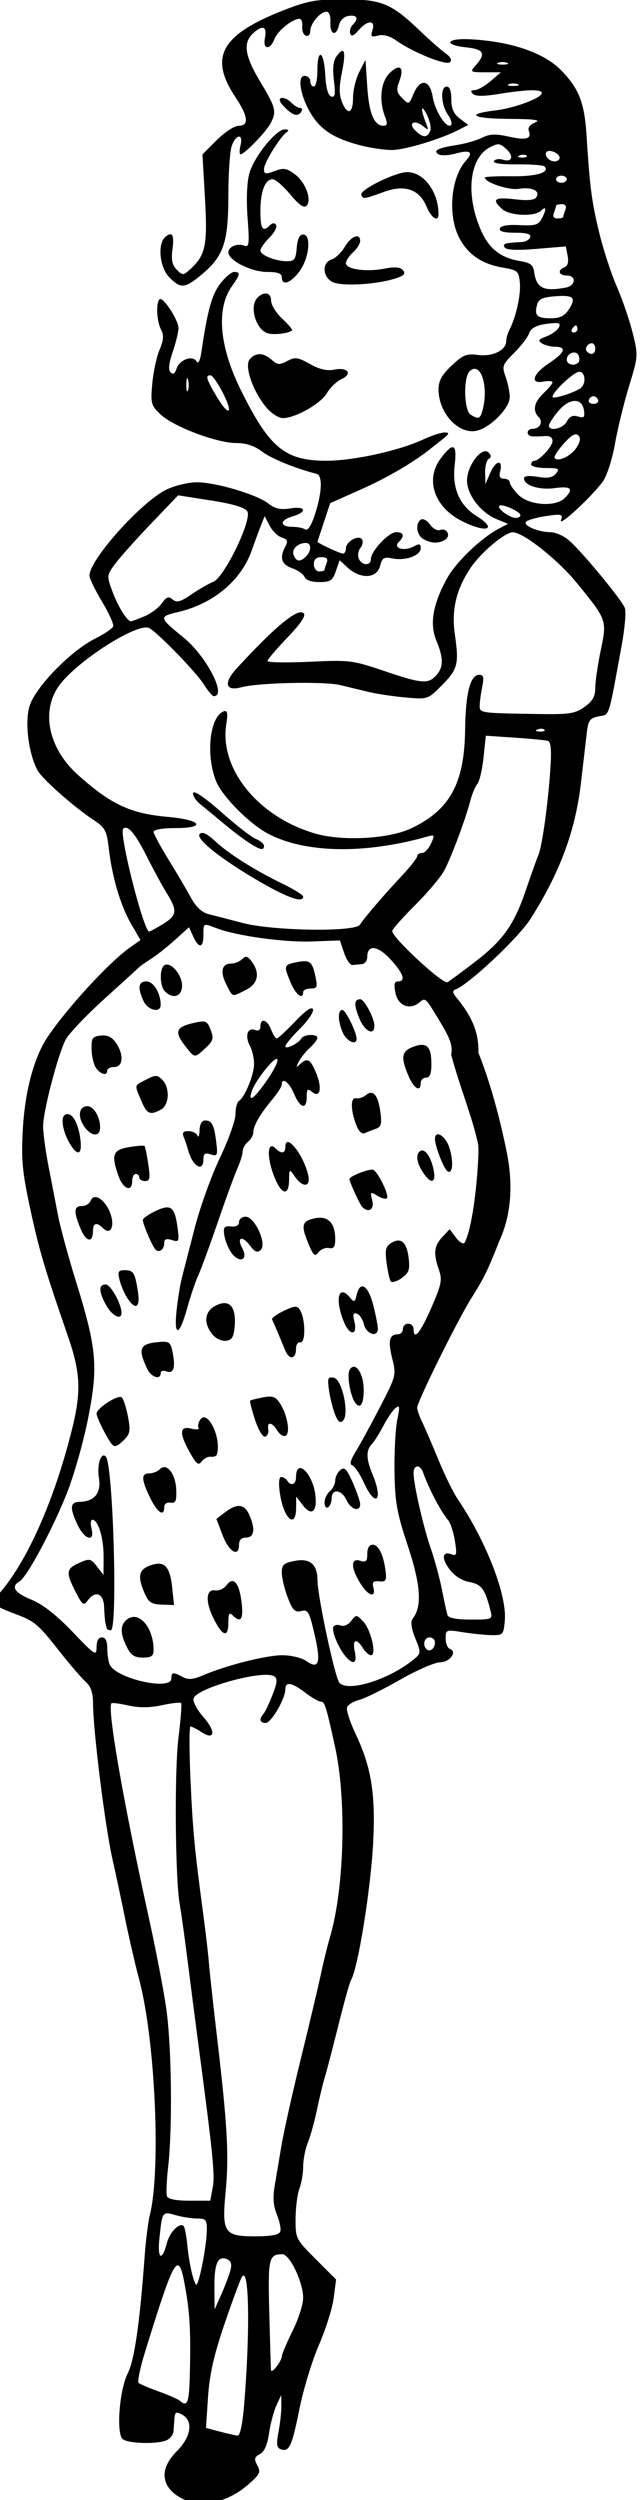 <?xml version="1.0" encoding="UTF-8" standalone="no"?>
<svg
   xmlns:dc="http://purl.org/dc/elements/1.1/"
   xmlns:cc="http://creativecommons.org/ns#"
   xmlns:rdf="http://www.w3.org/1999/02/22-rdf-syntax-ns#"
   xmlns:svg="http://www.w3.org/2000/svg"
   xmlns="http://www.w3.org/2000/svg"
   xmlns:sodipodi="http://sodipodi.sourceforge.net/DTD/sodipodi-0.dtd"
   xmlns:inkscape="http://www.inkscape.org/namespaces/inkscape"
   sodipodi:docname="Standing retro comic woman.svg"
   inkscape:version="1.0 (4035a4fb49, 2020-05-01)"
   id="svg2138"
   version="1.1"
   viewBox="0 0 47.687 185.832"
   height="185.832mm"
   width="47.687mm">
  <title
     id="title2757">Standing retro comic woman</title>
  <defs
     id="defs2132" />
  <sodipodi:namedview
     inkscape:window-maximized="1"
     inkscape:window-y="-9"
     inkscape:window-x="-9"
     inkscape:window-height="1001"
     inkscape:window-width="1920"
     fit-margin-bottom="0"
     fit-margin-right="0"
     fit-margin-left="0"
     fit-margin-top="0"
     inkscape:snap-global="false"
     showgrid="false"
     inkscape:document-rotation="0"
     inkscape:current-layer="layer1"
     inkscape:document-units="mm"
     inkscape:cy="326.57256"
     inkscape:cx="545.33489"
     inkscape:zoom="1.0539474"
     inkscape:pageshadow="2"
     inkscape:pageopacity="0.0"
     borderopacity="1.0"
     bordercolor="#666666"
     pagecolor="#ffffff"
     id="base" />
  <g
     transform="translate(261.3,33.274)"
     id="layer1"
     inkscape:groupmode="layer"
     inkscape:label="Lager 1">
    <path
       sodipodi:nodetypes="cssscccsssssssscsssssssscsscssscssssssscssscccsccsscscssssssssssssssssssscssscsssssssssssssssssssscsccssscccsssssssssssscssscssscsscscssscssssssssssssssssssssssscccssssscccssssssssssssscccsscscsssssssssssssssssssscssssssssssssscccsssssssssssssscsssssssssssscccsssscccssssssscssssssssscsssssscccsssscsscssssssssssssssssssscssssscccsccssccssssssssccscsssssssssssssssssssssccsscscssssscsssssssssssssssscsssssssssssssssssscsccscssssssssssssssssssssscssssssssssssssscssssssssssssssssssssssssssssssssssssssssssssssssssssssssssssccscsssscssssssssssssssssssssccsssssssssscscsssscssssscsscsssssssssssccccsssssssssccsssssssssssssssssssssssssccccssssssscsccccsssssssssssssssssssssssssssssssssssssssssssssssssscccsssssssssssssssssssssssssssssssssssssssssscsssssssssssssssssssssssssssssssssssssssssssssssssssssssssssssssssssssssssssscssssssssssssssssssssssssssssssssssssssssscsssssssscssssssssssssssssssssssscsssssssssssssssssssssssscssssssscssscssssssssscsssssssssssssssssscscsssssssssssscccsscssssssscccsssssssssssssssssssssssssssssssssssscccsssssssssssssscccsssssssssscssssccsssscsscssssssssssssssccsssssssssssssssssssssscssssscsssssssssssccssssssssssssssssssscsscsscssssccsscssssssssccccsss"
       transform="scale(0.265)"
       d="m -889.428,-125.758 c -7.587,-0.022 -10.178,0.429 -16.5,2.879 -18.039,6.989 -21.577,13.204 -14.002,24.596 3.574,5.375 3.863,8 0.883,8 -1.165,0 -3.926,1.806 -6.135,4.016 l -4.016,4.018 0.705,12.395 c 0.752,13.194 0.18,15.894 -4.215,19.871 -1.879,1.7 -2.076,1.704 -3.711,0.068 -1.253,-1.253 -1.589,-2.757 -1.223,-5.484 0.572,-4.265 10e-4,-5.367 -1.945,-3.752 -2.315,1.922 -1.662,8.641 1.111,11.414 3.178,3.178 4.313,3.095 8.848,-0.643 6.366,-5.247 7.699,-9.109 7.699,-22.299 0,-6.311 0.438,-12.628 0.975,-14.039 1.267,-3.332 3.269,-3.387 2.436,-0.066 -0.345,1.375 -0.333,2.5 0.029,2.5 1.06,0 7.169,-6.302 8.416,-8.684 1.737,-3.317 1.47,-4.403 -2.855,-11.574 -4.499,-7.459 -4.996,-11.143 -1.871,-13.854 2.636,-2.286 3.751,-1.718 3.119,1.588 -0.614,3.21 1.482,3.366 2.686,0.199 0.876,-2.303 5.047,-5.674 7.02,-5.674 0.563,0 0.916,0.962 0.785,2.139 -0.131,1.177 0.324,2.34 1.012,2.584 0.694,0.246 1.25,-0.337 1.25,-1.311 0,-2.087 2.795,-5.412 4.551,-5.412 0.743,0 1.184,1.187 1.096,2.953 -0.175,3.513 1.621,4.155 2.395,0.855 0.328,-1.399 1.412,-2.435 2.75,-2.629 2.392,-0.346 2.869,0.758 1.096,2.531 -0.612,0.612 -0.917,1.702 -0.678,2.42 0.307,0.921 0.997,0.65 2.336,-0.914 2.497,-2.916 4.825,-2.958 3.908,-0.07 -0.59,1.858 -0.376,2.065 1.598,1.549 1.454,-0.38 3.29,0.124 5.066,1.389 4.668,3.324 14.083,7.114 15.113,6.084 0.582,-0.582 0.129,-1.503 -1.199,-2.434 -1.175,-0.823 -4.479,-3.732 -7.342,-6.465 -7.954,-7.591 -10.674,-8.714 -21.189,-8.744 z m 32.863,11.188 c -4.34,0.179 -4.148,1.708 1.361,2.285 5.092,0.533 5.685,1.759 2.541,5.25 -1.477,1.64 -1.301,1.751 2.828,1.752 l 4.404,0.002 -2.904,2.498 c -1.598,1.374 -3.602,2.498 -4.451,2.498 -1.075,0 -1.227,0.319 -0.498,1.047 0.727,0.727 3.001,0.73 7.451,0.008 7.71,-1.251 11.902,-1.337 11.902,-0.246 0,1.381 -7.594,4.239 -12.949,4.873 -8.653,1.025 -6.68,2.316 3.641,2.383 7.193,0.046 9.182,0.314 7.455,1.006 -1.48,0.593 -2.145,1.486 -1.793,2.404 0.857,2.234 -0.775,2.663 -5.816,1.533 -3.549,-0.795 -5.212,-0.718 -7.314,0.342 -1.497,0.754 -4.704,1.677 -7.127,2.049 -5.273,0.809 -6.759,1.572 -5.078,2.611 0.677,0.418 2.793,0.33 4.701,-0.197 4.138,-1.143 5.186,-0.469 3.012,1.934 -4.39,4.851 -5.236,15.801 -1.707,22.08 2.544,4.527 6.317,6.997 12.217,7.996 3.964,0.672 4.284,0.963 4.592,4.189 0.321,3.355 -1.075,9.66 -2.928,13.225 -0.496,0.955 -0.904,2.392 -0.904,3.193 0,2.524 -3.837,4.403 -7.887,3.859 -3.243,-0.435 -4.235,-0.039 -7.428,2.973 -2.746,2.59 -3.686,4.285 -3.686,6.656 0,6.736 5.726,12.858 10.846,11.598 3.821,-0.941 9.154,-6.412 9.154,-9.391 0,-1.366 -0.52,-3.923 -1.156,-5.682 -1.087,-3.005 -0.94,-3.412 2.418,-6.77 1.965,-1.965 3.848,-4.44 4.184,-5.498 0.401,-1.262 1.87,-2.127 4.279,-2.518 2.019,-0.327 3.853,-0.415 4.074,-0.193 0.804,0.804 -1.052,2.681 -3.611,3.654 -2.111,0.803 -2.334,1.177 -1.152,1.924 0.806,0.51 2.477,0.934 3.715,0.941 3.355,0.023 2.734,1.667 -1.75,4.635 -4.597,3.042 -5.427,5.888 -1.5,5.137 1.375,-0.263 2.5,-0.169 2.5,0.209 0,0.378 -1.125,1.743 -2.5,3.035 -2.681,2.519 -3.178,4.922 -1.387,6.713 1.334,1.334 0.341,3.287 -1.672,3.287 -1.762,0 -1.94,1.956 -0.191,2.111 0.688,0.061 2.263,0.028 3.5,-0.072 1.434,-0.116 2.25,0.375 2.25,1.352 0,1.572 -3.733,5.609 -5.188,5.609 -0.446,-1e-7 -0.812,0.45 -0.812,1 0,0.55 1.856,1 4.123,1 3.62,-10e-8 3.964,0.19 2.828,1.559 -0.96,1.157 -2.279,1.392 -5.121,0.912 -2.423,-0.409 -3.83,-0.26 -3.83,0.406 0,2.008 4.246,3.361 8.65,2.758 4.578,-0.627 5.387,0.187 2.779,2.795 -2.573,2.573 -10.025,2.064 -12.975,-0.885 -1.35,-1.35 -2.453,-2.925 -2.453,-3.5 0,-0.575 -0.728,-1.045 -1.617,-1.045 -1.124,-1e-7 -1.457,-0.608 -1.094,-1.998 0.895,-3.422 -1.172,-3.266 -2.688,0.203 l -1.439,3.295 -0.082,-3.191 c -0.045,-1.755 0.408,-3.492 1.006,-3.861 0.773,-0.478 0.752,-1.002 -0.07,-1.811 -1.816,-1.785 -6.018,3.693 -6.018,7.844 0,4.043 3.845,9.042 8.383,10.898 l 3.119,1.275 -2.5,1.32 c -5.045,2.662 -11.943,9.231 -14.51,13.816 -4.067,7.268 -5.064,12.904 -3.107,17.588 2.052,4.912 2.042,7.493 -0.039,9.793 -2.25,2.486 -4.081,2.327 -14.697,-1.275 -8.756,-2.971 -9.652,-3.08 -20.898,-2.549 -6.463,0.305 -11.75,0.208 -11.75,-0.217 0,-0.425 2.51,-3.385 5.576,-6.576 3.712,-3.863 5.243,-6.136 4.578,-6.801 -1.597,-1.597 -7.91,3.586 -18.82,15.453 -3.77,4.101 -3.173,6.51 1.311,5.291 4.72,-1.283 23.201,-1.7 27.678,-0.625 2.298,0.552 5.978,1.436 8.178,1.965 2.2,0.529 6.813,1.214 10.25,1.523 6.246,0.563 6.249,0.562 10.219,-3.447 4.439,-4.484 4.806,-5.92 3.621,-14.199 -0.985,-6.881 0.339,-12.564 4.334,-18.598 2.852,-4.307 9.619,-10.04 11.908,-10.088 2.887,-0.06 12.614,7.626 17.994,14.221 8.496,10.414 8.485,10.389 6.701,18.941 -0.839,4.02 -1.525,8.74 -1.525,10.49 -6.5e-4,2.398 -0.745,3.713 -3.021,5.334 -2.664,1.897 -4.227,2.131 -13.25,1.984 -16.357,-0.266 -16.237,-0.248 -16.166,-2.5 0.035,-1.1 0.361,-3.463 0.725,-5.25 0.512,-2.516 0.323,-3.25 -0.838,-3.25 -2.549,0 -3.857,5.076 -3.992,15.5 -0.195,15.016 -4.313,22.487 -15.213,27.602 -6.261,2.937 -19.175,3.638 -26.781,1.451 -16.04,-4.611 -27.062,-18.153 -25.045,-30.77 0.476,-2.978 0.316,-3.863 -0.643,-3.551 -3.974,1.295 -5.206,12.152 -2.225,19.604 1.724,4.308 9.465,12.088 14.748,14.82 10.438,5.398 27.015,5.673 44.486,0.738 2.154,-0.608 2.217,-0.493 1.09,1.98 -0.658,1.444 -1.8,2.625 -2.537,2.625 -0.737,0 -1.34,0.404 -1.34,0.896 0,0.492 -1.912,2.936 -4.25,5.432 -5.255,5.61 -10.663,11.916 -11.812,13.773 -1.301,2.102 -24.387,1.758 -32.938,-0.492 -3.575,-0.941 -7.82,-2.038 -9.434,-2.438 -2.012,-0.498 -3.613,-1.974 -5.096,-4.699 -1.189,-2.185 -4.029,-7.001 -6.314,-10.703 -2.285,-3.703 -4.156,-7.19 -4.156,-7.75 0,-0.579 2.623,-1.02 6.084,-1.02 8.952,0 7.361,-2.316 -2.164,-3.15 -10.409,-0.912 -15.999,-3.537 -25.236,-11.85 -8.096,-7.286 -10.328,-17.574 -5.365,-24.734 4.761,-6.869 22.319,-18.129 25.498,-16.35 2.545,1.424 13.28,12.503 15.33,15.82 1.11,1.796 2.356,3.264 2.77,3.264 3.756,0 -2.114,-11.301 -8.586,-16.529 -6.824,-5.513 -6.887,-5.802 -1.537,-7.045 9.956,-2.314 17.784,-8.835 20.77,-17.303 0.897,-2.543 2.079,-5.747 2.627,-7.121 l 0.994,-2.498 1.404,2.68 c 0.772,1.474 2.306,2.967 3.408,3.316 1.601,0.508 1.802,1.01 1.004,2.502 -1.705,3.185 -1.116,5.063 1.92,6.121 1.606,0.56 3.167,1.661 3.469,2.447 0.335,0.872 1.948,1.43 4.133,1.43 3.099,0 3.727,-0.413 4.65,-3.061 l 1.068,-3.062 2.131,1.975 c 3.704,3.435 8.326,3.21 9.244,-0.449 0.561,-2.237 1.051,-2.519 3.52,-2.025 3.613,0.723 7.865,-0.838 7.865,-2.887 0,-1.27 -0.387,-1.352 -2.078,-0.447 -2.643,1.415 -5.795,0.431 -4.088,-1.275 1.711,-1.711 1.427,-2.768 -0.744,-2.768 -2.106,0 -7.09,5.327 -7.09,7.578 0,1.957 -2.642,1.799 -3.41,-0.203 -0.343,-0.895 -0.126,-2.226 0.48,-2.957 0.607,-0.731 0.811,-1.801 0.455,-2.377 -0.889,-1.439 -4.525,0.565 -4.525,2.494 0,0.806 -0.38,1.465 -0.846,1.465 -0.82,0 -7.182,-2.966 -7.125,-3.322 0.015,-0.097 0.822,-2.571 1.793,-5.498 l 1.768,-5.322 8.688,-3.869 c 7.277,-3.24 14.449,-7.418 19.223,-11.197 0.55,-0.435 2.125,-1.676 3.5,-2.758 2.046,-1.609 2.181,-1.974 0.74,-2 -0.969,-0.018 -3.668,0.858 -6,1.947 -6.758,3.156 -19.645,5.989 -27.24,5.988 -11.609,-0.002 -15.994,-3.633 -24.029,-19.891 -6.032,-12.205 -6.934,-22.806 -2.477,-29.066 2.372,-3.331 2.477,-4.012 0.625,-4.012 -0.76,0 -2.527,1.502 -3.928,3.338 -2.343,3.072 -3.512,7.317 -5.264,19.094 -0.376,2.525 -0.87,3.47 -1.381,2.643 -1.116,-1.805 -4.795,-0.438 -5.594,2.078 -0.443,1.395 -0.976,1.723 -1.672,1.027 -0.695,-0.695 -0.504,-2.539 0.6,-5.777 0.892,-2.616 1.619,-5.602 1.619,-6.633 0,-2.303 -4.423,-9.013 -5.338,-8.098 -1.04,1.041 -0.773,6.253 0.438,8.514 0.836,1.562 0.734,2.919 -0.428,5.684 -0.839,1.997 -1.76,6.287 -2.043,9.533 -0.484,5.537 -0.335,6.07 2.398,8.623 3.657,3.417 15.767,7.975 21.186,7.975 2.775,0 5.107,0.768 7.219,2.379 2.582,1.97 9.559,4.816 15.318,6.248 1.729,0.43 1.563,5.176 -0.393,11.23 -1.045,3.237 -2.045,4.824 -2.75,4.367 -0.609,-0.394 -2.232,-0.719 -3.607,-0.721 -3.621,-0.006 -3.668,-1.853 -0.074,-2.898 4.332,-1.26 3.897,-3 -0.568,-2.275 -2.74,0.445 -4.258,0.107 -6.129,-1.365 -3.223,-2.535 -14.777,-5.965 -20.096,-5.965 -2.284,0 -6.063,0.899 -8.396,1.996 -7.004,3.292 -21.734,19.681 -21.734,24.182 0,0.792 1.59,4.084 3.535,7.314 1.945,3.231 3.351,6.36 3.123,6.953 -0.228,0.593 -2.498,2.118 -5.045,3.391 -6.882,3.437 -16.871,13.714 -18.443,18.975 -1.355,4.535 -0.31,13.058 2.193,17.891 1.247,2.406 10.005,10.184 15.777,14.01 3.281,2.174 3.709,2.978 4.305,8.102 0.938,8.061 3.29,15.963 6.295,21.145 l 2.586,4.457 -2.914,2.043 c -5.745,4.029 -17.43,16.688 -23.082,25.006 -3.845,5.659 -6.423,15.173 -7.031,25.949 -0.482,8.536 -0.168,11.953 2.035,22.203 2.519,11.722 4.041,16.871 10.584,35.795 3.651,10.56 3.846,15.743 1.01,26.924 -4.998,19.702 -12.546,36.582 -20.314,45.43 -2.316,2.638 -1.83,3.262 4.385,5.6 5.708,2.147 6.446,2.765 12.654,10.637 2.82,3.575 6.076,7.358 7.236,8.406 1.481,1.338 2.109,3.103 2.109,5.932 0,7.66 3.425,35.037 5.523,44.162 0.759,3.3 2.292,10.5 3.408,16 1.116,5.5 2.932,13.375 4.035,17.5 4.486,16.77 6.142,53.265 2.994,66 -0.476,1.925 -1.113,6.875 -1.416,11 -1.437,19.539 -2.894,29.662 -4.822,33.494 -2.241,4.454 -3.217,16.204 -1.516,18.254 1.216,1.465 10.586,1.669 12.785,0.279 0.82,-0.519 1.539,-1.524 1.598,-2.234 0.059,-0.711 0.176,-2.321 0.26,-3.578 0.131,-1.963 0.434,-2.134 2.152,-1.215 3.231,1.729 2.577,6.224 -1.5,10.301 -4.969,4.969 -4.481,10.018 1.273,13.141 5.286,2.869 12.799,1.367 18.705,-3.738 3.371,-2.914 3.677,-3.541 2.652,-5.455 -0.969,-1.811 -0.853,-2.328 0.721,-3.17 1.247,-0.667 2.11,-2.616 2.561,-5.791 0.374,-2.632 1.296,-6.137 2.051,-7.787 l 1.373,-3 0.039,3 c 0.021,1.65 -0.339,4.948 -0.799,7.328 -0.66,3.414 -0.532,4.445 0.609,4.883 2.373,0.911 3.154,-0.758 5.25,-11.23 1.099,-5.49 3.563,-13.58 5.477,-17.98 1.913,-4.4 3.782,-10.337 4.154,-13.193 l 0.676,-5.193 -5.701,-5.703 c -5.603,-5.603 -5.702,-5.798 -5.676,-11.35 0.015,-3.107 0.501,-6.897 1.08,-8.42 0.579,-1.523 1.053,-4.331 1.053,-6.238 0,-1.907 0.592,-4.914 1.312,-6.684 0.721,-1.77 1.871,-5.919 2.559,-9.219 0.687,-3.3 1.676,-7.392 2.197,-9.094 0.521,-1.701 2.246,-8.301 3.832,-14.668 1.586,-6.367 3.165,-12.032 3.51,-12.59 1.985,-3.212 5.628,-25.903 6.264,-39.016 0.646,-13.318 -0.582,-20.823 -4.891,-29.91 -1.637,-3.452 -2.743,-6.882 -2.459,-7.621 0.284,-0.739 1.789,-1.661 3.346,-2.049 1.557,-0.387 6.709,-2.921 11.449,-5.629 4.74,-2.708 9.817,-4.924 11.281,-4.924 2.742,0 4.984,-3.039 2.781,-3.773 -0.649,-0.216 -1.182,-1.532 -1.182,-2.924 0,-2.459 0.133,-2.509 4.75,-1.766 2.612,0.42 6.267,0.796 8.119,0.83 3.237,0.062 3.382,-0.098 3.742,-4.094 0.639,-7.09 -5.245,-22.279 -13.137,-33.908 -1.26,-1.857 -3.725,-6.861 -5.477,-11.121 -1.752,-4.26 -3.816,-9.051 -4.59,-10.648 -0.774,-1.597 -1.408,-3.404 -1.408,-4.018 0,-1.656 11.171,-24.233 15.129,-30.578 3.768,-6.04 4.625,-7.784 7.938,-16.174 3.62,-7.897 3.736,-16.521 2.131,-24.713 -1.905,-9.451 -4.52,-19.355 -8.004,-28.113 0.156,-5.46 -1.672,-10.056 -6.115,-15.395 -1.133,-1.361 -1.24,-2.014 -0.383,-2.314 3.655,-1.281 17.693,-14.444 21.084,-19.768 8.281,-13.002 12.635,-24.708 14.207,-38.197 0.63,-5.404 1.36,-11.685 1.623,-13.959 0.417,-3.598 0.851,-4.208 3.355,-4.709 3.146,-0.629 2.618,0.998 6.441,-19.83 0.875,-4.77 1.29,-9.495 0.922,-10.5 -0.887,-2.425 -12.789,-16.76 -16.037,-19.314 -1.408,-1.108 -3.594,-2.014 -4.859,-2.014 -3.44,0 -7.908,-1.927 -6.844,-2.953 0.502,-0.484 3.056,-1.196 5.676,-1.58 4.363,-0.639 4.709,-0.541 4.107,1.168 -0.739,2.1 8.7,-6.629 11.793,-10.906 1.103,-1.525 2.618,-6.25 3.367,-10.5 0.749,-4.25 2.533,-11.554 3.965,-16.229 2.568,-8.385 2.582,-8.588 0.98,-15 -0.893,-3.575 -2.904,-9.425 -4.469,-13 -1.565,-3.575 -3.785,-10.399 -4.934,-15.166 -2.086,-8.658 -2.591,-12.545 -3.51,-27.023 -0.592,-9.331 -2.121,-13.247 -7.191,-18.414 -4.89,-4.984 -14.338,-8.15 -25.873,-8.67 -0.803,-0.036 -1.515,-0.037 -2.135,-0.012 z m -33.4,3.277 c -0.348,0.036 -0.859,0.512 -1.531,1.432 -0.986,1.348 -1.223,3.392 -0.799,6.871 0.479,3.93 0.32,4.859 -0.766,4.5 -0.892,-0.295 -1.473,-2.425 -1.668,-6.123 -0.355,-6.706 -2.199,-7.688 -2.199,-1.17 0,2.475 -0.45,4.5 -1,4.5 -0.55,0 -1,-0.675 -1,-1.5 0,-0.825 -0.725,-1.5 -1.611,-1.5 -2.259,0 -1.039,6.297 2.174,11.221 2.75,4.214 6.674,6.574 13.936,8.379 h 0.002 c 2.75,0.683 6.573,1.22 8.498,1.193 3.648,-0.052 13.385,-2.979 18.424,-5.539 l 2.922,-1.484 -2.373,-1.791 c -1.725,-1.301 -2.373,-2.771 -2.373,-5.385 0,-2.283 -0.473,-3.594 -1.299,-3.594 -1.832,0 -1.637,5.075 0.301,7.842 0.88,1.258 1.292,2.596 0.914,2.973 -1.199,1.194 -4.505,-3.902 -5.15,-7.936 -0.779,-4.87 -3.541,-5.284 -5.395,-0.809 -1.248,3.013 -1.309,3.036 -3.166,1.18 -1.562,-1.562 -1.709,-2.376 -0.842,-4.656 1.501,-3.947 0.26,-5.154 -2.568,-2.496 -2.605,2.447 -3.203,7.645 -1.42,12.336 0.749,1.97 0.662,2.566 -0.377,2.566 -2.675,0 -4.103,-3.388 -4.598,-10.9 l -0.5,-7.6 -1.75,3.402 c -0.962,1.872 -1.75,5.135 -1.75,7.25 0,4.486 -1.577,5.039 -3.139,1.098 -0.786,-1.987 -0.783,-4.258 0.012,-8.182 0.832,-4.112 0.856,-6.158 0.092,-6.078 z m 45.037,3.139 c 0.453,0 0.906,0.068 1.25,0.207 0.687,0.277 0.125,0.504 -1.25,0.504 -1.375,0 -1.938,-0.226 -1.25,-0.504 0.344,-0.139 0.797,-0.207 1.25,-0.207 z m 3,6 c 0.453,0 0.906,0.068 1.25,0.207 0.687,0.277 0.125,0.504 -1.25,0.504 -1.375,0 -1.938,-0.226 -1.25,-0.504 0.344,-0.139 0.797,-0.207 1.25,-0.207 z m -64.928,4.055 c -0.098,0.004 -0.189,0.02 -0.27,0.047 -0.751,0.25 -0.384,1.188 1.01,2.582 2.389,2.389 3.734,2.73 4.688,1.188 0.34,-0.55 0.172,-1 -0.371,-1 -0.543,0 -1.697,-0.713 -2.566,-1.582 -0.761,-0.761 -1.806,-1.265 -2.49,-1.234 z m 39.387,2.963 c 0.157,-0.093 0.541,0.363 1.15,1.516 0.919,1.74 1.395,3.877 1.061,4.75 h 0.002 c -0.786,2.047 -2.106,2.009 -4.234,-0.119 -2.125,-2.125 -0.144,-3.112 2.283,-1.139 1.459,1.187 1.56,1.111 0.854,-0.654 -1.009,-2.517 -1.377,-4.198 -1.115,-4.354 z m -38.633,5.867 c -2.458,-0.022 -8.685,7.751 -9.959,12.432 -0.666,2.449 -0.853,7.362 -0.471,12.416 0.546,7.222 0.425,8.283 -0.883,7.781 -2.029,-0.778 -4.514,0.259 -4.514,1.883 0,2.232 6.435,5.475 10.867,5.475 3.004,0 4.131,0.41 4.133,1.5 10e-4,2.512 2.491,1.677 4.961,-1.664 2.742,-3.709 3.409,-10.338 1.039,-10.338 -1.012,0 -1.601,1.221 -1.811,3.75 -0.264,3.193 -0.663,3.75 -2.686,3.75 -3.242,0 -7.504,-1.715 -7.504,-3.02 0,-0.589 1.132,-2.204 2.518,-3.59 1.386,-1.386 2.236,-2.979 1.889,-3.541 -0.425,-0.687 -0.99,-0.666 -1.721,0.064 -2.042,2.042 -2.686,1.087 -2.686,-3.979 0,-5.551 1.306,-8.934 3.451,-8.934 0.76,0 2.972,1.913 4.914,4.25 2.411,2.901 3.857,3.924 4.557,3.225 1.611,-1.609 -0.219,-6.608 -3.248,-8.869 -2.309,-1.724 -3.164,-1.86 -5.695,-0.904 -2.569,0.97 -2.979,0.893 -2.979,-0.557 0,-1.75 4.548,-9.1 6.424,-10.381 0.659,-0.45 0.426,-0.742 -0.598,-0.75 z m 60.045,4.189 c 0.642,0.053 1.211,0.465 2.096,1.266 2.294,2.076 1.718,3.881 -0.967,3.029 -1.007,-0.32 -2.106,-0.136 -2.441,0.406 -0.38,0.615 2.052,0.96 6.461,0.918 3.889,-0.037 7.358,0.222 7.709,0.572 1.674,1.674 -2.217,2.85 -9.156,2.77 -4.165,-0.049 -7.572,0.108 -7.572,0.348 0,1.379 6.718,3.631 9.49,3.182 3.682,-0.598 6.108,0.525 5.002,2.314 -0.535,0.865 -2.364,1.046 -6.127,0.604 -5.661,-0.665 -6.541,0.014 -3.537,2.732 2.137,1.934 9.199,2.227 10.971,0.455 1.49,-1.489 1.552,-0.327 0.127,2.336 -0.893,1.668 -1.928,1.958 -6.182,1.732 -3.301,-0.175 -5.253,0.154 -5.512,0.93 -0.273,0.82 1.08,1.201 4.268,1.201 3.292,0 4.542,0.368 4.244,1.25 -0.232,0.687 -1.283,1.296 -2.334,1.352 -4.868,0.26 -5.493,0.457 -4.844,1.508 0.468,0.758 3.288,0.89 8.928,0.42 l 8.242,-0.686 0.508,2.656 c 0.328,1.714 0.019,2.845 -0.869,3.186 -2.066,0.793 -1.654,2.314 0.625,2.314 2.746,0 2.535,2.862 -0.25,3.385 -6.253,1.173 -8.271,0.183 -8.904,-4.371 -0.278,-1.996 -1.069,-2.603 -4.01,-3.078 -5.426,-0.877 -8.72,-3.5 -10.986,-8.75 -4.293,-9.944 -3.205,-20.058 2.484,-23.1 1.179,-0.63 1.895,-0.934 2.537,-0.881 z m 14.4,1.85 c 1.14,0.07 2.729,1.016 2.729,1.914 0,0.567 -0.649,1.031 -1.441,1.031 -1.593,0 -3.079,-1.814 -2.203,-2.689 0.206,-0.206 0.536,-0.279 0.916,-0.256 z m -7.355,1.07 c 0.347,0.014 0.646,0.105 0.812,0.271 0.332,0.332 -0.258,0.569 -1.312,0.525 -1.165,-0.048 -1.401,-0.284 -0.604,-0.604 0.361,-0.144 0.756,-0.208 1.104,-0.193 z m -32.701,4.877 c -3.319,0 -13.403,4.963 -12.893,6.346 0.481,1.301 0.531,1.294 6.594,-0.873 5.71,-2.041 9.711,-0.606 11.719,4.199 1.37,3.279 3.371,4.516 3.359,2.078 -0.028,-6.249 -4.138,-11.75 -8.779,-11.75 z m 43.285,0.998 c 0.825,0 1.5,0.45 1.5,1 0,0.55 -0.675,1 -1.5,1 -0.825,0 -1.5,-0.45 -1.5,-1 0,-0.55 0.675,-1 1.5,-1 z m 0.105,8 c 1.054,0 1.398,0.544 1,1.582 -0.334,0.87 -0.605,1.77 -0.605,2 0,0.23 -0.724,0.418 -1.607,0.418 -1.054,0 -1.398,-0.544 -1,-1.582 0.334,-0.87 0.607,-1.77 0.607,-2 0,-0.23 0.722,-0.418 1.605,-0.418 z m -57.496,9.01 c -0.894,-0.039 -2.296,1.034 -3.416,2.93 -0.955,1.617 -2.626,3.223 -3.715,3.568 -2.752,0.873 -2.58,4.882 0.271,6.326 2.491,1.262 12.229,0.724 17.545,-0.969 2.502,-0.797 3.041,-1.355 2.24,-2.32 -0.76,-0.916 -2.239,-1.043 -5.295,-0.453 -5.081,0.981 -10.74,0.166 -10.74,-1.547 0,-0.679 0.9,-2.047 2,-3.043 1.1,-0.995 2,-2.416 2,-3.156 0,-0.889 -0.354,-1.312 -0.891,-1.336 z m -25.588,16.033 c -0.674,-0.033 -1.504,0.34 -2.322,1.158 -2.528,2.528 -0.352,9.424 3.188,10.1 1.985,0.379 5.639,-0.124 6.5,-0.895 0.213,-0.19 -1.024,-1.665 -2.75,-3.277 -1.725,-1.612 -3.137,-3.875 -3.137,-5.029 0,-1.301 -0.611,-2.014 -1.479,-2.057 z m 82.926,0.689 c 3.655,-0.086 4.038,0.877 2.115,3.812 -1.189,1.815 -2.501,2.455 -5.027,2.455 -3.877,0 -4.674,-0.761 -3.896,-3.732 0.429,-1.641 1.493,-2.156 5.039,-2.438 0.658,-0.052 1.247,-0.085 1.77,-0.098 z m 4.111,8.268 c 0.243,0 0.441,0.45 0.441,1 0,0.55 -0.478,1 -1.061,1 -0.582,0 -0.779,-0.45 -0.439,-1 0.34,-0.55 0.816,-1 1.059,-1 z m 4.5,5 c 0.518,0 0.941,0.675 0.941,1.5 0,1.546 -1.18,1.988 -2.307,0.861 -0.799,-0.799 0.104,-2.361 1.365,-2.361 z m -5.053,2.594 c 0.57,-0.017 1.101,0.246 1.342,0.873 0.283,0.736 0.245,1.607 -0.084,1.936 -1.122,1.122 -3.264,0.601 -3.264,-0.795 0,-1.181 1.056,-1.985 2.006,-2.014 z m -88.164,0.479 c -1.057,-0.026 -2.033,0.453 -2.852,1.439 -1.569,1.891 0.907,9.027 4.695,13.529 1.37,1.628 3.433,2.961 4.586,2.961 3.524,0 10.62,-4.012 12.387,-7.002 0.919,-1.556 2.747,-3.319 4.062,-3.918 3.254,-1.482 1.825,-3.44 -1.959,-2.684 -2.086,0.417 -4.171,-0.062 -6.865,-1.576 -3.41,-1.917 -4.166,-2.015 -6.373,-0.834 -2.164,1.158 -2.755,1.114 -4.344,-0.324 -1.143,-1.034 -2.281,-1.566 -3.338,-1.592 z m 60.236,4.098 c 2.335,-0.102 3.817,5.886 2.291,11.58 -0.666,2.485 -1.156,2.671 -3.369,1.271 -1.85,-1.169 -2.071,-10.351 -0.293,-12.129 0.477,-0.477 0.939,-0.704 1.371,-0.723 z m 29.43,0.83 c 1.806,0 1.991,3.563 0.242,4.684 -2.232,1.43 -7.75,3.102 -7.75,2.348 0,-1.393 6.02,-7.031 7.508,-7.031 z m -103.525,1 c 0.541,0 2.124,2.25 3.518,5 3.108,6.133 1.554,6.657 -1.959,0.662 -2.785,-4.753 -3.035,-5.662 -1.559,-5.662 z m -6.555,0.797 c 0.078,-0.042 0.169,0.108 0.264,0.473 h 0.002 c 0.253,0.973 0.235,2.323 -0.039,3 -0.274,0.677 -0.48,-0.12 -0.461,-1.77 0.013,-1.031 0.105,-1.633 0.234,-1.703 z m 114.072,5.055 c 0.522,0 1.11,0.483 1.307,1.074 0.197,0.591 -0.39,1.074 -1.307,1.074 -0.917,0 -1.506,-0.483 -1.309,-1.074 0.197,-0.591 0.786,-1.074 1.309,-1.074 z m -5.287,1.328 c 1.344,-0.034 2.36,0.851 2.617,2.664 0.277,1.953 -0.003,2.238 -1.688,1.703 -1.436,-0.456 -2.338,-0.049 -3.117,1.406 -1.084,2.026 -5.025,2.908 -5.025,1.125 0,-0.508 1.185,-2.332 2.633,-4.053 1.564,-1.859 3.236,-2.812 4.58,-2.846 z m 0.369,9.365 c 0.25,0.005 0.465,0.104 0.652,0.291 0.749,0.749 0.596,1.775 -0.521,3.48 -1.563,2.386 -5.324,4.125 -6.123,2.832 -0.226,-0.366 0.938,-2.175 2.586,-4.02 1.586,-1.775 2.655,-2.599 3.406,-2.584 z m -34.686,3.613 c -0.673,0.045 -1.761,1.118 -3.314,3.199 -4.394,5.885 -1.787,13.588 5.918,17.492 6.92,3.507 10.27,2.43 4.211,-1.354 -4.859,-3.034 -6.934,-7.862 -6.17,-14.357 0.399,-3.395 0.22,-5.038 -0.645,-4.98 z m -77.002,13.5 9.203,1.438 c 6.17,0.964 9.539,1.967 10.219,3.045 1.436,2.277 -6.444,18.569 -9.57,19.785 -1.235,0.481 -3.98,2.062 -6.098,3.514 -3.081,2.111 -4.14,2.398 -5.295,1.439 -1.162,-0.964 -1.752,-0.755 -3.029,1.068 -0.873,1.246 -3.088,2.891 -4.924,3.658 -1.835,0.767 -3.507,1.395 -3.715,1.395 -1.066,0 -3.61,-4.03 -5.148,-8.154 -1.721,-4.614 -1.717,-4.685 0.611,-7.877 1.292,-1.771 5.815,-6.841 10.049,-11.266 z m 90.637,2.803 c 1.469,-0.013 5.451,1.887 5.461,2.789 0.004,0.412 -0.583,0.75 -1.303,0.75 -1.724,0 -5.347,-2.674 -4.615,-3.406 0.088,-0.088 0.247,-0.131 0.457,-0.133 z m -21.918,3.895 c -0.203,-0.025 -0.387,0.004 -0.535,0.096 -1.677,1.037 -1.271,4.339 0.672,5.471 2.162,1.259 4.319,1.321 6.127,0.176 1.702,-1.078 0.44,-3.433 -1.451,-2.707 -0.754,0.289 -2.022,-0.402 -2.818,-1.539 -0.597,-0.852 -1.386,-1.421 -1.994,-1.496 z m -32.863,6.66 c 1.589,-0.019 1.617,2.217 0.049,3.785 -1.635,1.635 -2.745,1.507 -3.477,-0.4 -0.622,-1.62 1.137,-3.358 3.428,-3.385 z m 4.355,3.984 c 1.511,0 1.935,0.448 1.5,1.582 -0.334,0.87 -0.605,1.77 -0.605,2 0,0.23 -0.675,0.418 -1.5,0.418 -0.833,0 -1.5,-0.889 -1.5,-2 0,-1.367 0.665,-2 2.105,-2 z m 61.811,48.125 c 0.347,0.014 0.646,0.105 0.812,0.271 0.332,0.332 -0.258,0.569 -1.312,0.525 -1.165,-0.048 -1.401,-0.284 -0.604,-0.604 0.361,-0.144 0.756,-0.208 1.104,-0.193 z m -15.641,1.959 8.111,0.543 c 4.462,0.298 8.651,0.706 9.309,0.906 0.845,0.257 1.055,2.509 0.715,7.666 -0.648,9.812 -2.31,21.844 -3.357,24.301 -0.469,1.1 -2.049,5.518 -3.51,9.816 -3.347,9.849 -6.404,14.152 -14.418,20.297 -3.506,2.688 -6.932,5.213 -7.615,5.611 -1.23,0.718 -15.51,-12.483 -15.51,-14.338 0,-0.484 2.884,-3.751 6.41,-7.26 3.526,-3.508 7.219,-7.896 8.209,-9.752 1.982,-3.715 6.016,-14.519 7.338,-19.652 0.464,-1.803 1.339,-3.875 1.943,-4.604 0.604,-0.728 1.385,-4.072 1.736,-7.43 z m -81.92,15.885 c -0.119,0.003 -0.196,0.05 -0.227,0.143 -0.227,0.682 0.663,2.11 1.979,3.174 1.316,1.063 4.317,3.542 6.67,5.506 2.353,1.964 5.503,4.356 7,5.316 3.207,2.058 4.223,2.267 4.223,0.869 0,-0.564 -1.013,-1.429 -2.25,-1.922 -1.238,-0.493 -5.615,-3.885 -9.729,-7.539 -3.901,-3.466 -6.83,-5.571 -7.666,-5.547 z m -19.1,9.932 c 1.267,0.144 3.158,2.724 5.688,7.752 1.894,3.767 4.482,8.527 5.75,10.578 3.073,4.971 2.919,6.229 -1.062,8.689 -1.852,1.145 -3.587,2.08 -3.854,2.08 -1.562,0 -8.545,-27.564 -7.299,-28.811 0.226,-0.226 0.485,-0.322 0.777,-0.289 z m 21.355,1.457 c -0.26,0.012 -0.477,0.108 -0.658,0.289 -1.325,1.325 6.499,7.465 17.547,13.771 7.524,4.295 11.5,5.607 11.5,3.791 0,-0.435 -2.587,-2.049 -5.75,-3.586 -7.945,-3.861 -15.145,-8.404 -19.002,-11.992 -1.692,-1.574 -2.856,-2.309 -3.637,-2.273 z m 1.248,25.795 c 0.537,0.04 1.409,0.386 2.824,0.93 5.575,2.141 18.972,4.002 26.725,3.713 l 7.908,-0.295 1.18,3.5 c 0.649,1.925 1.703,3.456 2.342,3.4 0.638,-0.055 1.835,-0.168 2.66,-0.25 0.825,-0.083 1.5,-1.002 1.5,-2.043 0,-3.509 2.875,-3.212 6.484,0.67 3.644,3.92 4.438,6.223 2.143,6.223 -1.019,0 -1.203,0.84 -0.713,3.25 0.728,3.579 4,4.898 6.666,2.686 1.779,-1.476 1.649,-1.598 6.025,5.67 2.758,4.58 3.403,6.541 2.947,8.969 2.544,9.448 5.944,17.419 7.58,25.166 0.428,2.028 -0.899,22.085 -3.814,27.555 -0.332,0.538 -1.414,-0.096 -2.404,-1.408 l -1.799,-2.387 -2.057,2.209 c -2.331,2.502 -2.546,4.593 -0.943,9.189 0.978,2.805 0.716,4.11 -2.135,10.648 -3.067,7.035 -4.98,9.321 -4.98,5.953 0,-0.825 -0.675,-1.5 -1.5,-1.5 -0.825,0 -1.5,0.675 -1.5,1.5 0,0.825 -0.647,1.5 -1.439,1.5 -2.373,0 -2.789,1.819 -1.551,6.789 1.152,4.622 1.085,4.882 -3.494,13.711 -2.567,4.95 -5.621,10.546 -6.787,12.436 -1.489,2.412 -1.759,3.554 -0.908,3.838 0.666,0.222 2.115,2.388 3.221,4.814 3.276,7.192 5.539,5.129 2.459,-2.242 -1.828,-4.376 -1.897,-6.782 -0.246,-8.523 0.689,-0.727 2.151,-3.042 3.25,-5.145 1.099,-2.103 2.633,-4.353 3.41,-5 1.203,-1.002 1.278,-0.508 0.5,3.322 -0.502,2.475 -0.848,9 -0.77,14.5 0.123,8.577 0.656,11.545 3.746,20.852 3.631,10.935 4.035,16.995 1.361,20.387 -0.656,0.832 -0.421,2.631 0.717,5.475 1.675,4.186 1.668,4.259 -0.627,6.117 -6.884,5.574 -18.393,9.12 -20.676,6.369 -1.268,-1.528 -6.101,-24.151 -6.143,-28.758 -0.041,-4.442 -2.099,-6.204 -6.32,-5.412 -3.145,0.59 -3.703,1.086 -3.703,3.299 0,1.433 0.748,4.564 1.662,6.957 1.383,3.622 2.017,4.262 3.783,3.818 1.914,-0.48 2.284,0.171 3.783,6.682 1.82,7.905 1.199,9.827 -2.365,7.33 -1.279,-0.896 -4.276,-1.615 -6.727,-1.615 -4.512,0 -15.738,2.843 -22.268,5.641 -2.772,1.188 -4.117,1.297 -5.684,0.459 -2.707,-1.449 -3.186,-1.39 -3.186,0.4 0,3.625 -15.83,-0.009 -17.355,-3.984 -0.354,-0.924 -0.645,-2.993 -0.645,-4.598 0,-1.927 -0.509,-2.918 -1.5,-2.918 -0.969,0 -1.5,0.972 -1.5,2.748 0,2.572 -0.434,2.297 -6.75,-4.312 -4.492,-4.7 -8.338,-7.712 -11.496,-9 -4.779,-1.949 -5.907,-3.658 -3.391,-5.135 2.031,-1.192 8.743,-13.565 12.998,-23.957 2.08,-5.081 4.845,-14.651 6.211,-21.5 2.963,-14.852 2.538,-19.718 -3.395,-38.844 -2.132,-6.875 -4.391,-15.2 -5.021,-18.5 -0.63,-3.3 -1.823,-9.468 -2.65,-13.707 -0.827,-4.239 -1.506,-9.269 -1.506,-11.178 0,-4.172 4.133,-20.034 6.322,-24.268 0.861,-1.664 5.752,-6.812 10.871,-11.438 5.119,-4.626 9.531,-8.646 9.807,-8.934 0.275,-0.288 1.776,-1.334 3.334,-2.326 1.558,-0.992 4.584,-3.389 6.727,-5.324 l 3.896,-3.518 1.182,2.596 c 1.579,3.466 2.861,3.285 2.861,-0.404 0,-2.133 -0.034,-2.915 0.861,-2.848 z m 11.006,8.967 c -0.304,0.041 -0.617,0.255 -0.998,0.631 -0.697,0.688 -2.092,1.25 -3.1,1.25 -2.635,0 -3.156,2.348 -1.314,5.91 1.873,3.622 1.426,3.497 5.393,1.518 3.495,-1.744 4.135,-4.715 1.721,-7.986 -0.718,-0.972 -1.195,-1.39 -1.701,-1.322 z m 16.588,1.211 c -0.598,-0.011 -1.335,0.097 -2.266,0.283 -3.661,0.732 -3.711,0.896 -1.676,5.766 1.404,3.36 3.488,4.925 3.488,2.621 0,-0.55 0.934,-1 2.078,-1 1.82,0 1.994,-0.406 1.395,-3.25 -0.692,-3.285 -1.226,-4.387 -3.02,-4.42 z m -38.682,0.943 c -0.253,-0.005 -0.492,0.054 -0.709,0.188 -1.441,0.891 -1.349,5.855 0.137,7.34 2.288,2.288 4.801,1.428 4.801,-1.645 0,-2.687 -2.454,-5.851 -4.229,-5.883 z m -5.748,4.727 c -2.289,0 -2.562,1.725 -0.863,5.453 1.232,2.703 4.84,3.533 4.84,1.113 0,-3.242 -2.014,-6.566 -3.977,-6.566 z m 60.01,5 c -1.73,0 -1.822,1.507 -0.322,5.25 1.494,3.728 4.289,5.163 4.289,2.201 0,-2.118 -2.839,-7.451 -3.967,-7.451 z m -13.609,2.557 c -0.678,-0.092 -2.266,1.156 -4.689,3.693 -2.496,2.613 -4.817,4.75 -5.16,4.75 -0.343,0 -1.051,-1.125 -1.574,-2.5 -1.063,-2.795 -3,-3.371 -3,-0.893 0,1.036 -0.548,1.398 -1.539,1.018 -2.104,-0.807 -2.884,1.719 -1.393,4.506 0.673,1.257 1.186,3.59 1.141,5.184 -0.088,3.095 -2.626,9.208 -4.236,10.203 -0.535,0.331 -0.973,2.005 -0.973,3.723 0,1.717 -1.955,7.204 -4.344,12.191 -2.389,4.988 -5.567,13.793 -7.061,19.568 -1.493,5.775 -3.119,12.075 -3.615,14 -0.496,1.925 -1.177,6.088 -1.514,9.25 -0.81,7.614 0.761,7.347 2.941,-0.5 0.955,-3.437 2.362,-7.6 3.127,-9.25 0.765,-1.65 3.244,-8.4 5.508,-15 2.264,-6.6 4.756,-13.417 5.537,-15.15 0.781,-1.733 1.42,-3.815 1.42,-4.627 0,-0.812 0.675,-2.038 1.5,-2.723 0.825,-0.685 1.5,-1.87 1.5,-2.635 0,-1.845 1.883,-5.129 5.25,-9.15 1.512,-1.807 2.75,-3.719 2.75,-4.25 0,-2.24 2.083,-0.703 3.436,2.535 1.726,4.131 3.564,4.585 3.564,0.879 0,-2.208 0.233,-2.429 1.486,-1.389 2.309,1.917 2.931,-1.051 1.125,-5.373 -1.624,-3.886 -2.464,-4.325 -4.535,-2.367 -1.086,1.027 -1.139,0.892 -0.293,-0.76 0.566,-1.106 1.972,-2.865 3.123,-3.906 1.151,-1.042 2.094,-2.274 2.094,-2.738 0,-1.184 -3.751,-1.058 -4.498,0.15 -0.906,1.466 -4.502,3.219 -4.502,2.195 0,-0.484 1.85,-2.71 4.111,-4.949 2.261,-2.239 3.898,-4.672 3.637,-5.406 -0.059,-0.165 -0.168,-0.258 -0.324,-0.279 z m 8.562,0.443 c -1.336,0 -1.246,3.338 0.174,6.453 1.091,2.394 3.84,3.59 3.84,1.67 0,-1.887 -3.081,-8.123 -4.014,-8.123 z m -39.477,3.252 c -0.465,0.029 -1.039,0.131 -1.766,0.287 -5.59,1.199 -6.091,2.48 -2.672,6.826 2.513,3.195 2.417,3.19 5.516,0.316 2.168,-2.01 2.361,-2.686 1.451,-5.078 -0.705,-1.854 -1.133,-2.438 -2.529,-2.352 z m -27.688,3.9 c -0.215,0.001 -0.438,0.014 -0.67,0.041 -2.366,0.274 -2.641,0.711 -2.541,4.039 0.062,2.052 0.68,4.415 1.373,5.25 1.436,1.73 3.016,2.001 3.016,0.518 0,-0.55 0.9,-1 2,-1 2.495,0 2.703,-3.549 0.402,-6.834 -0.976,-1.394 -2.078,-2.022 -3.58,-2.014 z m 89.477,2.639 c -0.653,0.003 -1.44,0.192 -2.381,0.547 -3.299,1.245 -3.579,2.84 -1.406,8.041 1.535,3.674 3.488,4.861 3.488,2.121 0,-0.825 0.675,-1.5 1.5,-1.5 1.07,0 1.5,-1.088 1.5,-3.799 0,-3.768 -0.742,-5.42 -2.701,-5.41 z m -40.646,3.949 c 0.067,0.02 0.117,0.069 0.145,0.152 0.19,0.571 -1.042,3.057 -2.738,5.523 -3.728,5.419 -5.598,6.853 -4.525,3.475 0.924,-2.911 6.108,-9.444 7.119,-9.15 z m -34.006,4.777 c -0.62,-0.006 -1.392,0.334 -2.711,1.016 -3.443,1.78 -3.326,1.294 -1.424,5.846 1.606,3.844 2.46,4.241 5.553,2.586 2.378,-1.273 2.595,-6.161 0.371,-8.385 -0.702,-0.702 -1.169,-1.056 -1.789,-1.062 z m 60.389,4.732 c -0.422,0.003 -0.886,0.212 -1.389,0.629 -0.79,0.656 -2.046,1.063 -2.791,0.906 -1.602,-0.337 -1.57,3.297 0.066,7.547 0.651,1.692 1.591,2.597 2.334,2.25 0.684,-0.319 2.081,-0.871 3.105,-1.227 1.529,-0.531 1.766,-1.357 1.328,-4.621 -0.489,-3.647 -1.387,-5.493 -2.654,-5.484 z m -79.604,3.75 c -2.317,0 -2.826,2.752 -1.02,5.508 1.985,3.029 4.588,3.272 4.588,0.428 0,-2.929 -1.808,-5.936 -3.568,-5.936 z m -5.686,2.217 c -0.218,0.018 -0.438,0.093 -0.654,0.227 -1.284,0.794 -0.494,5.033 1.549,8.307 2.242,3.593 3.452,2.714 2.748,-2 -0.605,-4.053 -2.114,-6.662 -3.643,-6.533 z m 38.693,1.783 c -0.886,0 -1.471,1.059 -1.52,2.75 -0.043,1.511 -0.307,2.188 -0.584,1.5 -0.277,-0.687 -1.414,-1.25 -2.527,-1.25 -1.535,0 -1.849,0.423 -1.303,1.75 0.396,0.963 0.96,2.65 1.252,3.75 0.292,1.1 0.97,2.563 1.508,3.25 1.472,1.882 2.734,1.506 2.734,-0.816 0,-1.628 0.434,-1.93 2.047,-1.418 1.884,0.598 2.008,0.322 1.555,-3.439 -0.584,-4.846 -1.225,-6.076 -3.162,-6.076 z m 65.27,3.895 c -0.425,0.063 -0.709,0.463 -0.709,1.285 0,1.989 2.429,8.278 3.494,9.045 1.516,1.092 1.804,-2.79 0.5,-6.74 -0.737,-2.233 -2.35,-3.729 -3.285,-3.59 z m -41.9,2.176 c -0.495,-0.086 -0.809,0.308 -0.809,1.348 0,1.871 -1.141,2.043 -2.768,0.416 -2.168,-2.168 -2.531,1.896 -0.639,7.158 2.066,5.745 4.378,6.657 4.457,1.758 0.052,-3.245 0.056,-3.246 1.623,-1 2.279,3.267 4.529,2.964 3.725,-0.5 -1.011,-4.356 -4.106,-8.922 -5.59,-9.18 z m -40.789,1 c -0.741,-0.021 -2.275,0.136 -3.953,0.42 -4.537,0.766 -5.036,2.191 -2.867,8.189 1.316,3.639 3.801,4.502 3.801,1.32 0,-1.1 0.45,-2 1,-2 0.55,0 1,0.45 1,1 0,0.55 0.726,1 1.613,1 1.357,0 1.501,-0.754 0.906,-4.75 -0.389,-2.613 -0.861,-4.906 -1.047,-5.098 -0.047,-0.048 -0.206,-0.075 -0.453,-0.082 z m 78.365,1.35 c -0.171,0.002 -0.337,0.051 -0.498,0.15 -1.354,0.837 -1.063,3.233 0.727,5.965 2.27,3.465 3.768,3.122 3.006,-0.689 -0.637,-3.183 -2.035,-5.443 -3.234,-5.426 z m -14.156,5.381 c -1.69,0.085 -6.229,1.906 -6.229,2.65 0,0.791 2.911,7.136 3.578,7.799 1.808,1.797 3.451,0.721 2.809,-1.84 -0.608,-2.421 -0.514,-2.505 1.436,-1.287 1.147,0.717 2.365,1.024 2.705,0.684 0.697,-0.697 -2.285,-6.968 -3.77,-7.928 -0.104,-0.067 -0.288,-0.09 -0.529,-0.078 z m -77.439,7.697 c -0.615,-0.066 -1.13,0.224 -1.412,0.959 -0.326,0.849 -1.443,1.543 -2.484,1.543 -2.293,0 -2.383,1.584 -0.363,6.418 1.561,3.736 3.471,4.024 3.471,0.523 0,-2.212 1.049,-2.49 2.799,-0.74 2.089,2.09 3.381,-0.382 2.107,-4.035 -0.925,-2.655 -2.764,-4.523 -4.117,-4.668 z m 19.955,2.887 c -0.805,0.018 -1.838,0.381 -3.188,1.021 -1.957,0.929 -3.557,2.063 -3.557,2.52 0,1.174 2.677,7.429 3.551,8.297 1.026,1.019 2.449,-0.054 2.449,-1.848 0,-1.088 0.598,-1.319 2.146,-0.828 2.019,0.641 2.112,0.429 1.578,-3.553 -0.539,-4.018 -1.21,-5.649 -2.98,-5.609 z m 22.104,2.615 c -1.016,0 -1.848,0.67 -1.848,1.488 0,0.947 -0.818,1.402 -2.25,1.25 -1.869,-0.198 -2.195,0.185 -1.92,2.262 0.182,1.375 0.981,3.513 1.773,4.75 2.239,3.495 5.2,2.622 3.279,-0.967 -1.602,-2.993 0.011,-3.574 2.131,-0.768 1.476,1.953 2.138,2.224 3.098,1.268 1.75,-1.745 -1.712,-9.283 -4.264,-9.283 z m 20.658,0.287 c -0.416,0.014 -0.86,0.071 -1.33,0.174 -3.595,0.79 -3.858,1.986 -1.611,7.322 1.331,3.162 1.742,3.488 2.75,2.182 0.652,-0.845 1.973,-1.375 2.936,-1.178 1.345,0.276 1.75,-0.306 1.75,-2.521 0,-4.003 -1.58,-6.076 -4.494,-5.979 z m 22.084,6.395 c -0.541,0.029 -1.153,0.25 -1.834,0.66 -1.588,0.957 -1.823,1.911 -1.348,5.492 0.316,2.383 0.83,4.747 1.143,5.252 0.312,0.505 1.685,0.129 3.049,-0.834 2.097,-1.481 2.408,-2.352 2.016,-5.645 -0.403,-3.379 -1.401,-5.013 -3.025,-4.926 z m -76.758,8.318 c -1.733,0 -1.945,0.425 -1.373,2.75 0.372,1.512 1.33,3.763 2.131,5 2.37,3.664 3.75,2.788 3,-1.904 -0.836,-5.23 -1.231,-5.846 -3.758,-5.846 z m -5.281,4 c -2.035,0 -1.964,2.114 0.199,5.914 1.682,2.956 4.25,4.197 4.25,2.055 0,-2.52 -3.042,-7.969 -4.449,-7.969 z m 71.965,0.549 c -0.602,0.08 -1.135,0.836 -1.488,2.334 -0.509,2.155 -0.692,2.227 -1.918,0.75 -3.222,-3.883 -4.279,0.635 -1.631,6.973 1.649,3.947 3.89,3.716 2.883,-0.297 -0.48,-1.914 -0.297,-2.452 0.719,-2.113 0.75,0.25 1.621,1.544 1.936,2.875 0.689,2.917 4.005,3.973 3.939,1.254 -0.024,-1.003 -0.637,-4.074 -1.361,-6.824 -0.879,-3.338 -2.074,-5.085 -3.078,-4.951 z m -38.791,4.689 c -0.742,0.031 -1.603,0.314 -2.57,0.861 -2.987,1.691 -3.14,5.09 -0.367,8.195 0.881,0.987 2.526,1.662 3.656,1.5 1.63,-0.233 2.118,-1.14 2.355,-4.381 0.3,-4.093 -0.849,-6.268 -3.074,-6.176 z m 19.965,1.014 c -0.649,0.044 -1.587,0.42 -3.121,1.148 -1.989,0.944 -3.471,2.028 -3.295,2.408 0.702,1.517 2.538,5.844 3.605,8.498 1.216,3.023 3.121,2.801 3.121,-0.365 0,-1.068 0.529,-1.829 1.178,-1.691 1.573,0.334 1.496,-6.635 -0.102,-9.158 -0.378,-0.597 -0.738,-0.884 -1.387,-0.84 z m -37.104,9.824 c -0.284,0.009 -0.601,0.031 -0.959,0.06 -5.565,0.463 -6.155,1.796 -3.367,7.613 1.109,2.313 3.74,3.119 3.74,1.145 0,-0.609 0.659,-0.855 1.467,-0.545 2.097,0.805 2.729,-0.778 1.957,-4.895 -0.538,-2.869 -0.85,-3.44 -2.838,-3.379 z m 53.734,7.01 c -0.443,-0.048 -0.883,0.205 -1.27,0.83 -0.792,1.282 0.06,6.839 1.375,8.967 1.457,2.357 2.574,0.943 2.574,-3.26 0,-3.553 -1.352,-6.394 -2.68,-6.537 z m -6.271,2.994 c -1.141,-0.086 -1.215,0.606 -0.797,3.568 0.299,2.118 1.058,5.164 1.684,6.766 0.835,2.137 1.434,2.617 2.25,1.801 1.85,-1.85 -0.241,-11.608 -2.582,-12.055 -0.208,-0.04 -0.392,-0.068 -0.555,-0.08 z m -17.615,5.373 c -0.473,0.014 -1.024,0.09 -1.689,0.217 -1.784,0.34 -3.404,0.75 -3.598,0.91 -0.194,0.16 0.413,2.593 1.348,5.406 0.964,2.904 2.197,4.941 2.852,4.711 0.634,-0.223 1.021,-1.145 0.859,-2.051 -0.407,-2.283 1.054,-2.061 2.586,0.393 0.7,1.121 1.754,1.742 2.342,1.379 1.321,-0.816 0.38,-5.985 -1.654,-9.09 -0.917,-1.4 -1.626,-1.917 -3.045,-1.875 z m -41.92,0.1 c -1.806,0.148 -6.514,3.338 -6.514,4.686 0,1.04 2.857,6.772 4.24,8.506 0.766,0.96 1.5,0.754 3.219,-0.9 1.967,-1.894 2.128,-2.673 1.375,-6.701 -0.468,-2.507 -1.255,-4.962 -1.746,-5.453 -0.117,-0.117 -0.316,-0.158 -0.574,-0.137 z m 23.662,5.715 c -0.393,-0.017 -0.765,0.192 -1.09,0.686 -0.525,0.799 -0.722,1.828 -0.438,2.289 0.285,0.461 -0.645,0.546 -2.066,0.189 -3.323,-0.834 -3.436,1.277 -0.363,6.744 h -0.002 c 1.831,3.259 2.41,3.689 3.305,2.465 0.596,-0.816 1.735,-1.407 2.531,-1.312 0.796,0.094 1.56,-0.166 1.697,-0.578 1.245,-3.734 -1.453,-10.392 -3.574,-10.482 z m -28.08,10.707 c -1.124,-0.161 -1.951,3.04 -1.43,6.318 0.672,4.23 -1.265,6.617 -5.416,6.676 -2.701,0.038 -2.846,1.713 -0.564,6.498 1.987,4.167 4.883,4.933 3.904,1.033 -0.345,-1.375 -0.242,-2.5 0.23,-2.5 1.618,0 3.179,5.094 3.156,10.297 l -0.021,5.203 -1.842,-2.395 c -1.725,-2.244 -2.037,-2.307 -4.977,-1.006 -3.706,1.641 -3.83,2.624 -1.018,8.137 1.887,3.698 2.258,3.97 3.361,2.461 2.188,-2.992 4.505,-2.093 4.645,1.803 0.069,1.925 0.237,3.95 0.375,4.5 0.138,0.55 0.306,1.225 0.375,1.5 0.069,0.275 0.575,0.5 1.125,0.5 2.001,0 0.652,-46.68 -1.408,-48.74 -0.17,-0.17 -0.335,-0.262 -0.496,-0.285 z m 87.932,3.08 c 0.566,-0.039 1.236,0.518 1.65,1.695 1.607,4.562 4.907,10.842 7.066,13.443 0.642,0.773 1.481,3.372 1.865,5.773 0.604,3.778 0.48,4.283 -0.924,3.744 -2.639,-1.013 -2.937,1.031 -0.609,4.18 1.359,1.838 3.447,3.174 5.592,3.576 3.427,0.643 4.397,1.964 5.932,8.078 0.604,2.408 0.497,2.455 -5.523,2.455 -4.027,0 -6.28,-0.43 -6.549,-1.25 -0.225,-0.687 -0.931,-3.894 -1.566,-7.125 -0.636,-3.231 -2.035,-8.406 -3.109,-11.5 -2.109,-6.074 -4.852,-18.056 -4.852,-21.189 0,-1.206 0.461,-1.842 1.027,-1.881 z m -71.107,0.191 c -0.38,0.019 -0.758,0.192 -1.113,0.547 -0.664,0.664 -2.018,1.207 -3.008,1.207 -2.326,0 -2.271,1.647 0.225,6.812 2.037,4.216 3.977,5.507 3.977,2.645 0,-0.915 0.712,-1.424 1.75,-1.25 1.43,0.24 1.726,-0.409 1.627,-3.543 -0.116,-3.665 -1.81,-6.5 -3.457,-6.418 z m 38.23,0.25 c -0.674,0.01 -1.15,0.774 -1.15,2.564 0,2.06 -1.467,2.611 -2.5,0.939 -0.34,-0.55 -1.1,-1 -1.688,-1 -1.23,0 -0.346,7.135 1.254,10.125 1.54,2.878 2.932,2.232 2.955,-1.375 l 0.021,-3.25 1.842,2.395 c 2.401,3.123 4.001,2.024 3.584,-2.463 -0.403,-4.335 -2.836,-7.957 -4.318,-7.936 z m 12.076,0.16 c -0.25,0.018 -0.508,0.163 -0.801,0.406 -0.784,0.651 -1.426,1.972 -1.426,2.938 0,0.965 -0.675,2.315 -1.5,3 -0.825,0.685 -1.5,2.117 -1.5,3.182 0,1.065 0.45,1.658 1,1.318 0.55,-0.34 1,-1.491 1,-2.559 0,-2.778 2.834,-2.4 4.182,0.559 1.211,2.658 3.818,3.428 3.818,1.127 0,-0.755 -0.934,-3.482 -2.074,-6.061 -1.279,-2.892 -1.95,-3.965 -2.699,-3.91 z m -29.459,10.477 c -1.02,0.062 -2.237,0.657 -3.697,1.779 l -2.428,1.865 1.762,4.611 c 1.785,4.675 4.596,6.272 4.596,2.611 0,-1.333 0.667,-2 2,-2 2.306,0 2.632,-2.515 0.838,-6.453 -0.771,-1.692 -1.758,-2.493 -3.07,-2.414 z m 37.756,10.867 c -0.97,0 -1.523,0.934 -1.523,2.568 0,2.112 -0.355,2.454 -2,1.932 -2.661,-0.844 -2.666,1.897 -0.012,6.25 2.185,3.584 4.543,4.395 3.729,1.281 -0.405,-1.548 -0.054,-1.923 1.635,-1.75 1.825,0.187 2.097,-0.221 1.803,-2.719 -0.542,-4.597 -1.966,-7.562 -3.631,-7.562 z m -60.285,5.328 c -0.557,0.021 -1.184,0.153 -1.891,0.389 -3.434,1.144 -3.925,2.969 -2.023,7.52 1.224,2.929 1.945,3.45 4.928,3.562 l 3.494,0.131 -0.49,-4.715 c -0.515,-4.955 -1.605,-6.976 -4.018,-6.887 z m 20.984,4.877 c -0.526,-0.06 -1.101,0.301 -1.699,1.111 -0.737,0.998 -2.168,1.673 -3.182,1.5 -2.692,-0.46 -2.865,3.238 -0.381,8.107 2.498,4.897 4.039,5.231 4.039,0.877 0,-2.489 0.266,-2.933 1.199,-2 2.262,2.262 3.06,1.2 2.543,-3.387 -0.44,-3.906 -1.363,-6.077 -2.52,-6.209 z m 34.734,9.816 c -0.428,-0.016 -0.787,0.442 -1.467,1.355 -0.79,1.062 -2.051,1.623 -2.91,1.293 -0.834,-0.32 -1.763,-0.186 -2.062,0.299 -0.647,1.048 1.27,5.815 3.33,8.281 2.216,2.653 3.388,2.1 2.652,-1.25 -0.754,-3.431 0.425,-3.951 2.268,-1 0.687,1.1 1.715,2 2.285,2 1.659,0 -0.039,-7.251 -2.225,-9.5 -0.947,-0.975 -1.443,-1.463 -1.871,-1.479 z m -62.59,0.238 c -0.65,0.022 -1.301,0.271 -1.916,0.781 -1.852,1.537 -1.84,3.873 0.039,7.639 h -0.002 c 1.16,2.324 2.158,2.988 4.5,2.988 2.428,0 3.012,-0.424 3.012,-2.186 0,-5.195 -2.816,-9.32 -5.633,-9.223 z m 83.133,5.74 c 0.825,0 1.5,0.649 1.5,1.441 0,1.671 -1.428,2.798 -2.361,1.865 -1.195,-1.195 -0.645,-3.307 0.861,-3.307 z m -45.492,10.508 c 0.815,0.032 1.448,0.157 1.832,0.395 1.004,0.62 0.914,1.703 -0.436,5.191 -0.938,2.424 -2.087,4.835 -2.555,5.357 -1.292,1.444 -1.02,2.549 0.629,2.549 1.549,0 5.521,-6.804 5.521,-9.459 0,-2.217 1.836,-1.902 5.588,0.959 1.803,1.375 3.728,2.5 4.277,2.5 1.202,0 1.487,0.891 4.098,12.74 3.259,14.792 2.6,39.629 -1.412,53.26 -0.729,2.475 -1.892,7.2 -2.588,10.5 -0.696,3.3 -3.202,13.875 -5.57,23.5 -2.368,9.625 -4.834,20.65 -5.479,24.5 -0.644,3.85 -1.515,9.025 -1.936,11.5 -0.535,3.147 -0.338,5.537 0.658,7.947 0.784,1.896 1.201,4.034 0.926,4.75 -0.34,0.885 -2.577,1.303 -6.975,1.303 -8.805,0 -9.457,-0.991 -8.338,-12.682 0.955,-9.977 0.482,-18.456 -2.383,-42.818 -1.1,-9.35 -2.135,-18.8 -2.303,-21 -0.167,-2.2 -0.814,-7.825 -1.436,-12.5 -2.669,-20.078 -3.074,-24.277 -3.738,-38.75 -0.387,-8.388 -0.391,-15.25 -0.012,-15.25 0.38,0 1.758,0.7 3.062,1.555 3.783,2.478 4.143,-0.123 0.58,-4.182 -1.723,-1.962 -2.991,-4.292 -2.82,-5.18 0.491,-2.548 15.101,-6.909 20.807,-6.686 z m -24.842,7.803 c 0.305,-0.002 0.502,0.026 0.562,0.086 0.24,0.24 -0.091,4.636 -0.736,9.77 -1.166,9.28 -0.918,39.849 0.381,46.834 0.358,1.925 1.359,9.125 2.225,16 0.866,6.875 2.143,16.775 2.836,22 4.269,32.173 4.841,37.81 4.188,41.25 l -0.713,3.75 h -5.848 c -3.768,0 -6.009,-0.445 -6.303,-1.25 -0.251,-0.688 -0.097,-4.4 0.342,-8.25 1.253,-10.996 0.971,-34.076 -0.543,-44.5 -0.759,-5.225 -2.969,-16.7 -4.91,-25.5 -7.121,-32.287 -11.729,-58.75 -10.453,-60.025 0.199,-0.199 2.34,0.083 4.76,0.627 2.981,0.67 6.003,0.646 9.369,-0.076 2.05,-0.439 3.93,-0.709 4.844,-0.715 z m -3.166,143.24 c 0.542,0.031 1.247,0.234 2.189,0.504 1.813,0.52 4.537,0.945 6.053,0.945 2.453,0 2.753,0.358 2.711,3.25 -0.07,4.857 -2.406,16.4 -3.086,15.25 -0.903,-1.526 -1.897,-6.168 -2.412,-11.256 -0.255,-2.522 -0.709,-4.83 -1.008,-5.129 -1.116,-1.116 -3.892,1.657 -4.672,4.668 -1.38,5.326 -2.732,4.697 -2.148,-1 0.601,-5.864 0.747,-7.325 2.373,-7.232 z m 32.139,11.465 c 2.093,-0.019 5.861,7.856 5.861,12.25 0,1.808 -1.336,5.974 -2.969,9.26 -1.633,3.286 -2.981,6.451 -3,7.033 -0.043,1.449 -2.946,5.19 -3.059,3.941 -0.05,-0.55 -0.265,-7.737 -0.479,-15.973 -0.399,-15.415 -0.165,-16.474 3.645,-16.512 z m -16.506,1.143 c 0.267,0.016 0.557,0.085 0.871,0.205 1.213,0.465 1.535,1.339 1.113,3.02 -0.326,1.3 -1.467,4.335 -2.535,6.742 l -1.941,4.375 -0.055,-6 c -0.055,-5.943 0.679,-8.453 2.547,-8.342 z m -12.922,1.986 c 0.889,-0.155 1.464,2.12 2.17,6.105 1.316,7.423 1.581,12.27 1.316,24 -0.189,8.392 -0.661,9.75 -2.748,7.916 -0.522,-0.459 -3.199,-1.643 -5.949,-2.631 -2.75,-0.988 -5.311,-2.076 -5.691,-2.416 -0.38,-0.34 0.42,-4.219 1.781,-8.619 5.286,-17.09 7.64,-24.098 9.121,-24.355 z m 18.582,2.852 c 1.58,0.247 1.715,17.144 0.135,36.254 -0.445,5.383 -1.148,8.71 -1.826,8.646 -0.606,-0.057 -2.853,-0.565 -4.992,-1.131 l -3.889,-1.029 0.568,-8.617 c 0.418,-6.321 1.628,-11.727 4.541,-20.281 2.184,-6.414 4.401,-12.429 4.926,-13.367 0.194,-0.347 0.374,-0.5 0.537,-0.475 z"
       style="fill:#000000;stroke-width:1"
       id="path2154" />
  </g>
</svg>
